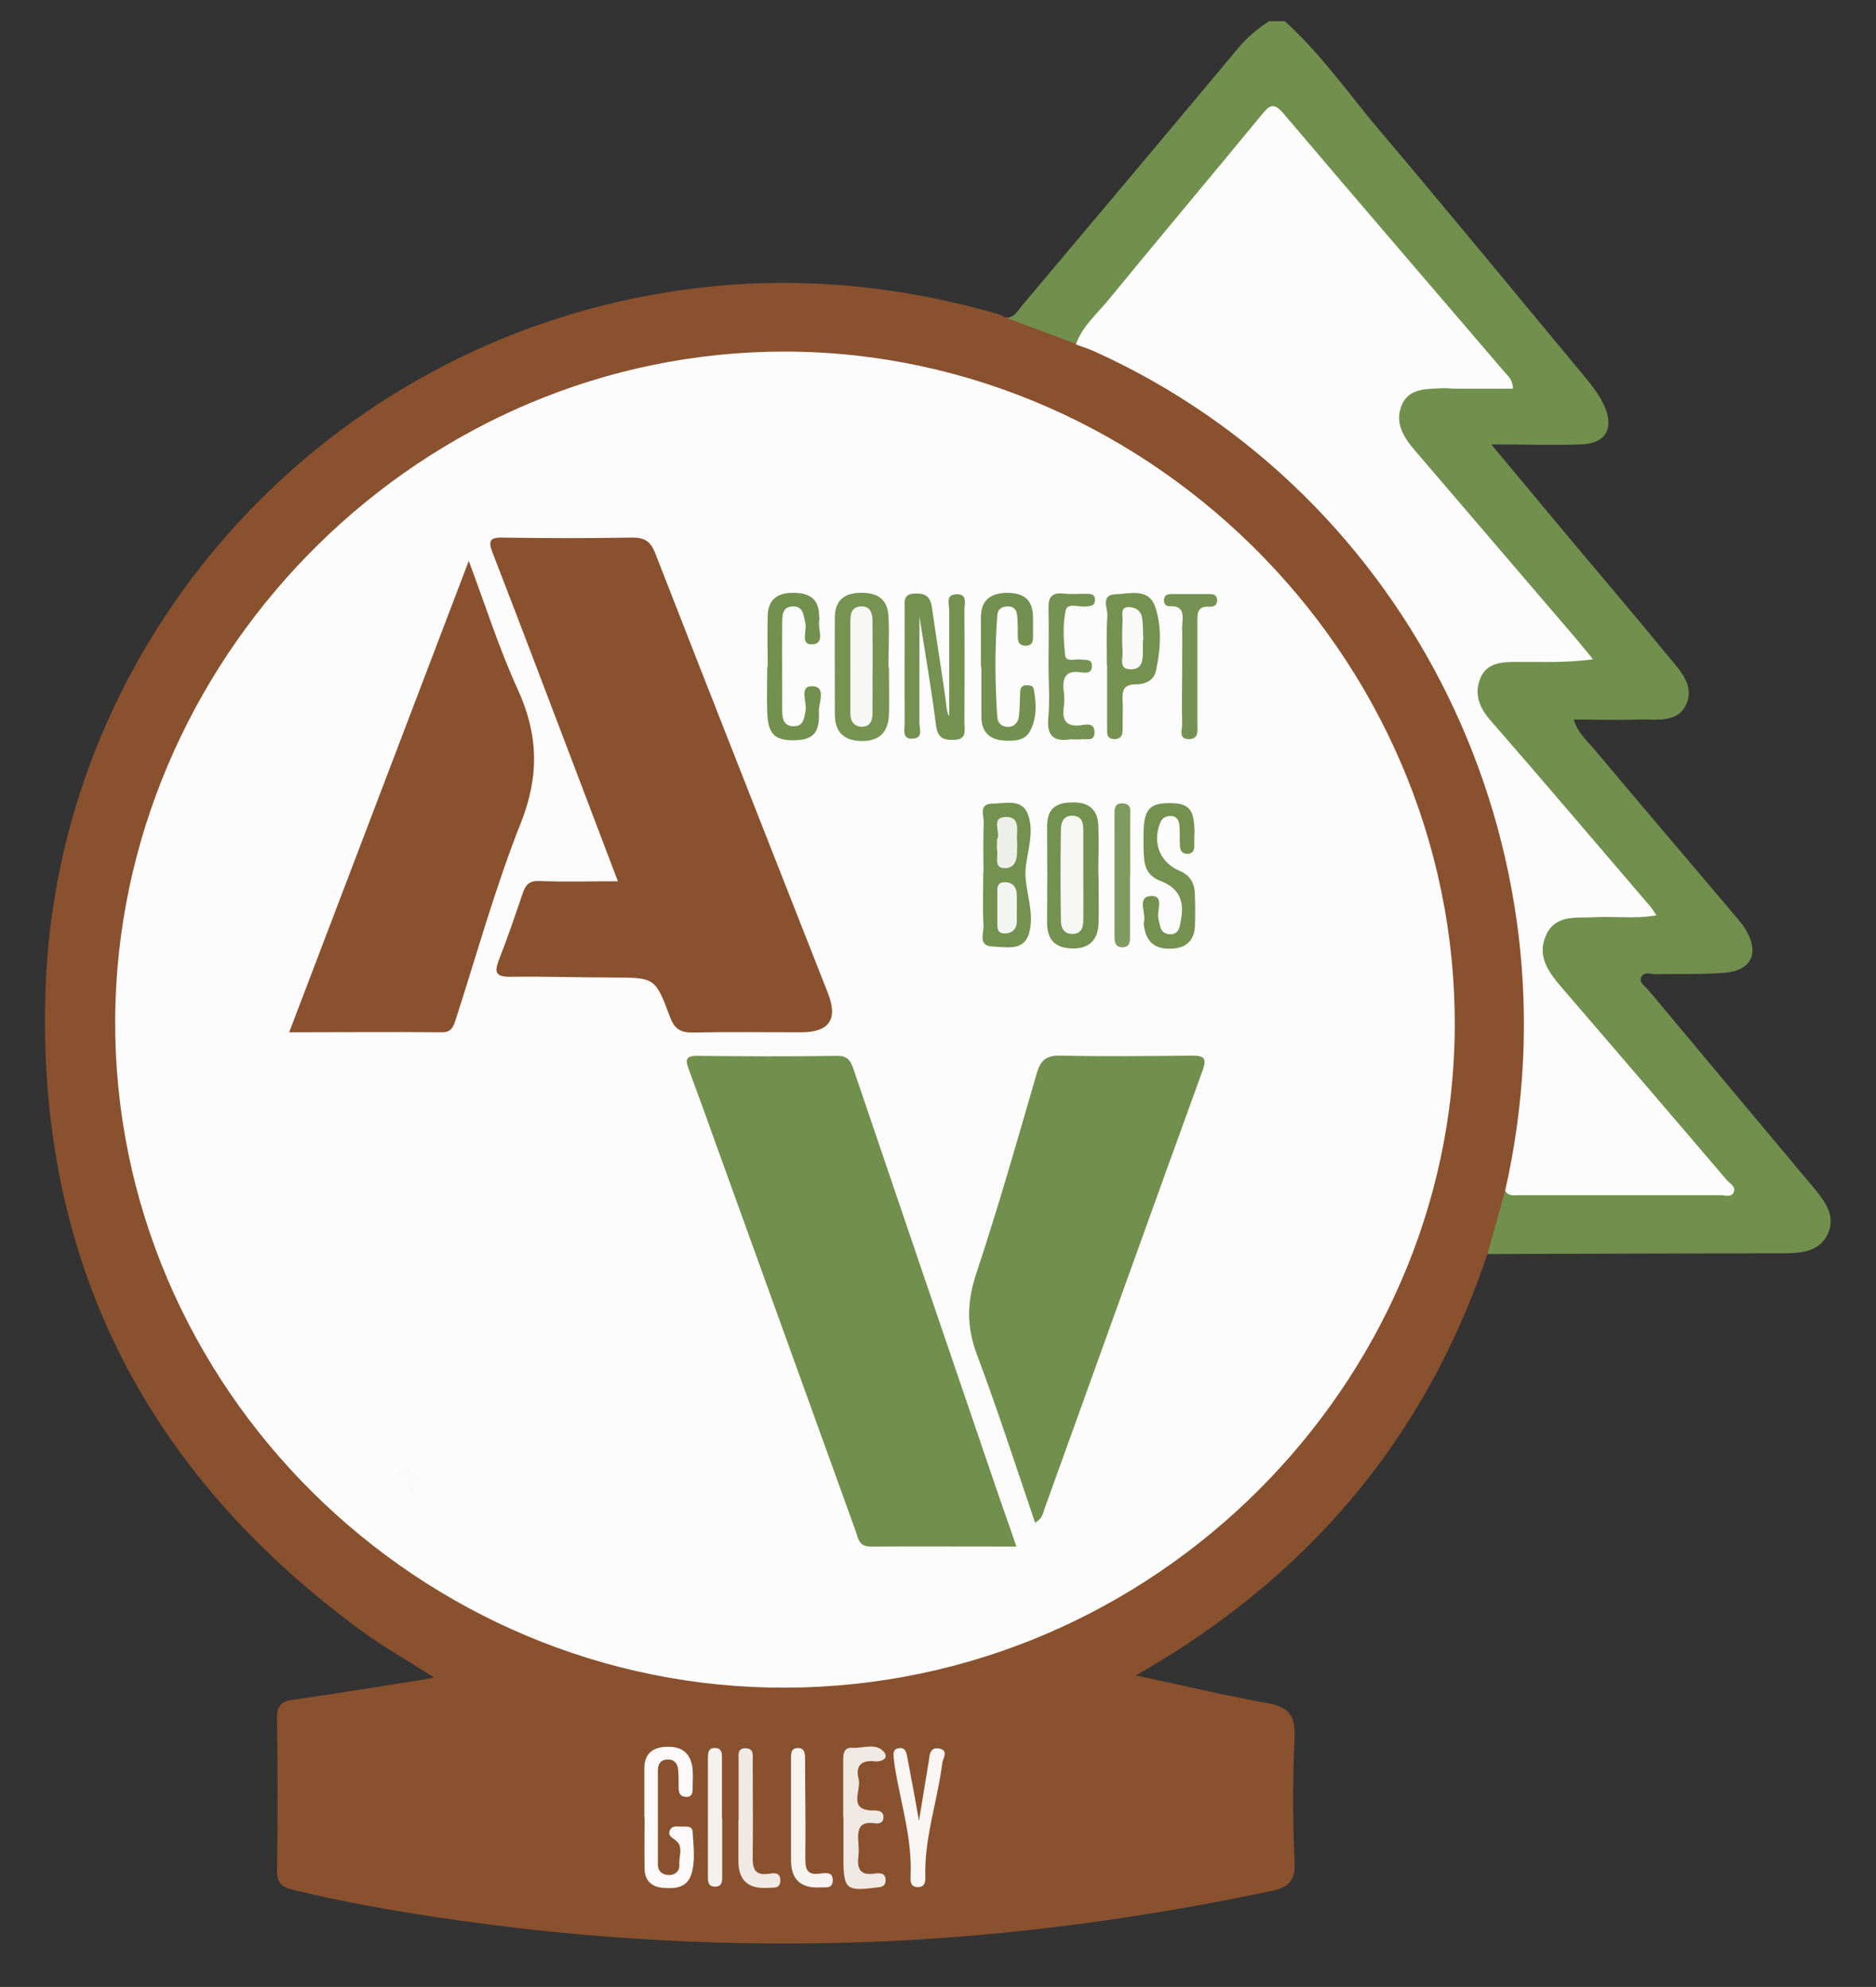 <?xml version="1.0" encoding="UTF-8"?><svg id="a" xmlns="http://www.w3.org/2000/svg" viewBox="0 0 78.76 83.42"><rect x="0" y="0" width="78.76" height="83.42" fill="#333333" stroke="none"/><defs><style>.b{fill:#efe8e3;}.c{fill:#759252;}.d{fill:#fbf9f9;}.e{fill:#f0e9e4;}.f{fill:#f6f3f0;}.g{fill:#edf0e8;}.h{fill:#749150;}.i{fill:#fbfafa;}.j{fill:#f5f1ee;}.k{fill:#718f4d;}.l{fill:#f6f7f4;}.m{fill:#8a512e;}.n{fill:#769352;}.o{fill:#f7f8f5;}.p{fill:#f3f5f0;}.q{fill:#72904e;}.r{fill:#f8f5f3;}.s{fill:#819a5f;}.t{fill:#72904f;}.u{fill:#73914f;}.v{fill:#f9faf8;}.w{fill:#fcfcfc;}</style></defs><path class="k" d="M42.2,13.34c.37,.03,.52-.28,.7-.5,3.04-3.61,6.07-7.21,9.09-10.83,.38-.45,.81-.81,1.29-1.12h.66c1.52,1.37,2.68,3.05,3.99,4.6,2.84,3.35,5.62,6.74,8.43,10.12,.37,.45,.75,.89,.99,1.42,.43,.96,.07,1.6-.99,1.63-1.18,.04-2.36,0-3.75,0,1.08,1.29,2.04,2.45,3,3.6,1.47,1.76,2.96,3.5,4.41,5.27,.48,.59,1.15,1.23,.77,2.05-.37,.8-1.28,.61-2,.63-.88,.03-1.77,0-2.72,0,.18,.59,.61,.94,.94,1.34,1.97,2.35,3.96,4.68,5.94,7.02,.12,.15,.25,.3,.34,.46,.58,.97,.26,1.71-.87,1.81-.96,.08-1.93,.04-2.9,.06-.21,0-.49-.12-.61,.11-.12,.24,.15,.39,.28,.54,2.26,2.71,4.53,5.42,6.8,8.13,.52,.62,1.14,1.3,.74,2.14-.4,.83-1.3,.8-2.12,.8-4.06,0-8.12,.02-12.18,.03-.1-.07-.17-.17-.14-.27,.27-.82,.33-1.7,.79-2.45,2.76-.04,5.52,0,8.28-.02,.3,0,.61,.06,.96-.1-.18-.44-.52-.76-.81-1.1-2.08-2.4-4.12-4.83-6.2-7.23-.2-.23-.38-.48-.52-.75-.62-1.21-.07-2.25,1.28-2.4,.66-.07,1.33-.01,1.99-.03,.3,0,.61,.07,.96-.1-.55-.91-1.3-1.63-1.97-2.41-1.56-1.86-3.18-3.68-4.73-5.55-.5-.6-.62-1.24-.31-1.92,.29-.63,.91-.76,1.54-.78,.91-.03,1.82,.01,2.73-.02,.07-.34-.19-.46-.34-.63-2.16-2.47-4.24-5.02-6.42-7.48-.27-.31-.52-.65-.71-1.02-.62-1.2-.1-2.17,1.26-2.27,.96-.07,1.93,.03,2.89-.06,.14-.33-.1-.49-.25-.66-2.1-2.42-4.15-4.88-6.25-7.3-.83-.96-1.7-1.89-2.48-2.89-.37-.48-.63-.49-1.03-.02-1.86,2.19-3.62,4.46-5.51,6.63-.78,.89-1.45,1.88-2.29,2.72-1.09-.13-2.1-.47-2.95-1.2Z"/><path class="m" d="M63.19,49.99c-.25,.89-.5,1.79-.75,2.68-2.62,7.78-7.59,13.6-14.75,17.67,1.9,.41,3.71,.84,5.55,1.17,.88,.16,1.15,.54,1.11,1.43-.08,1.74-.08,3.48,0,5.22,.04,.82-.26,1.09-1.01,1.24-5.38,1.13-10.81,1.87-16.31,2.11-6.25,.27-12.47-.08-18.65-1.01-2.04-.31-4.08-.67-6.09-1.16-.5-.12-.66-.31-.66-.82,.03-2.13,.03-4.26,0-6.38,0-.54,.18-.71,.69-.78,1.77-.25,3.54-.54,5.31-.82,.15-.02,.31-.06,.59-.11-1.13-.73-2.18-1.32-3.14-2.03C6.04,61.74,1.53,52.81,1.91,41.56c.47-14.07,10.73-26.17,24.78-29.05,5.13-1.05,10.21-.77,15.22,.68,.1,.03,.2,.09,.3,.14,.99,.37,1.98,.74,2.97,1.11,.41-.2,.76,.02,1.1,.18,6.09,3.01,10.88,7.36,14.14,13.39,1.75,3.23,2.91,6.62,3.44,10.23,.53,3.6,.46,7.2-.22,10.78-.07,.34-.08,.72-.43,.95Z"/><path class="w" d="M63.19,49.99c3.29-14.43-3.96-29.23-17.25-35.24-.25-.11-.51-.19-.77-.29,.27-.78,.91-1.3,1.4-1.91,2.12-2.59,4.27-5.14,6.39-7.72,.3-.36,.48-.59,.92-.07,3.07,3.62,6.17,7.22,9.26,10.83,.15,.18,.37,.33,.38,.73-.82,0-1.61,0-2.39,0-.19,0-.39-.03-.58-.02-.66,.04-1.41-.02-1.71,.73-.29,.72,.09,1.34,.56,1.88,2.28,2.66,4.56,5.33,6.84,7.99,.19,.23,.38,.46,.64,.78-1.14,.16-2.17,.1-3.2,.11-.63,0-1.28,.03-1.54,.71-.25,.64-.04,1.2,.43,1.74,2.25,2.58,4.46,5.19,6.69,7.79,.09,.1,.16,.22,.28,.4-.91,.16-1.75,.03-2.59,.08-.76,.04-1.64-.13-2.04,.75-.41,.89,.12,1.58,.68,2.23,2.31,2.68,4.61,5.36,6.9,8.05,.13,.15,.41,.28,.29,.53-.1,.21-.35,.11-.53,.11-2.82,0-5.64,0-8.45,0-.21,0-.45,.06-.6-.17Z"/><path class="w" d="M33,14.76c15.55,.05,28.58,13.29,28.06,29.14-.49,14.79-13.16,27.27-28.75,26.95-15.31-.32-27.96-13.21-27.46-28.8,.48-14.8,12.87-27.31,28.15-27.29Z"/><path class="m" d="M25.94,37c-1.2-3.17-2.38-6.26-3.55-9.34-.57-1.49-1.14-2.99-1.72-4.48-.17-.45-.12-.62,.42-.61,1.82,.03,3.64,.03,5.47,0,.53,0,.76,.18,.95,.66,2.4,6.16,4.83,12.31,7.25,18.47q.64,1.63-1.1,1.64c-1.52,0-3.04-.02-4.56,.01-.52,.01-.78-.14-.97-.65-.62-1.67-.65-1.65-2.39-1.66-1.44,0-2.87-.05-4.31-.03-.62,0-.69-.18-.48-.72,.36-.92,.68-1.86,1-2.8,.12-.36,.29-.52,.71-.5,1.05,.04,2.09,.01,3.26,.01Z"/><path class="k" d="M42.66,64.93c-2.1,0-4.11-.01-6.12,0-.48,0-.51-.34-.61-.63-1.91-5.29-3.82-10.58-5.73-15.87-.42-1.17-.84-2.34-1.27-3.5-.13-.36-.22-.61,.35-.6,1.96,.02,3.92,.03,5.88,0,.5,0,.58,.29,.7,.64,1.96,5.77,3.92,11.54,5.89,17.3,.29,.86,.6,1.71,.92,2.66Z"/><path class="m" d="M19.68,23.55c.73,1.95,1.29,3.72,2.05,5.38,.87,1.89,.92,3.64,.14,5.61-1.07,2.69-1.84,5.49-2.73,8.24-.1,.29-.16,.56-.58,.56-2.1-.02-4.19,0-6.42,0,2.51-6.58,4.98-13.08,7.54-19.79Z"/><path class="k" d="M43.46,63.94c-.82-2.41-1.58-4.76-2.45-7.08-.43-1.15-.42-2.17-.04-3.34,.93-2.8,1.74-5.64,2.56-8.47,.16-.55,.41-.74,.98-.73,1.85,.04,3.7,.02,5.55,0,.51,0,.61,.13,.43,.62-2.23,6.14-4.43,12.29-6.65,18.44-.06,.18-.08,.38-.39,.55Z"/><path class="h" d="M38.6,25.8c0,1.63,0,3.09,0,4.55,0,.26,.16,.62-.25,.66-.5,.05-.37-.38-.37-.65-.01-1.6,0-3.21,0-4.81,0-.29-.07-.61,.41-.63,.43-.02,.66,.1,.73,.55,.18,1.26,.38,2.51,.56,3.76,.05,.33,.05,.66,.17,.84,0-1.42,0-2.95,0-4.47,0-.24-.16-.62,.28-.65,.52-.03,.35,.4,.36,.66,.01,1.58,.01,3.15,0,4.73,0,.31,.12,.7-.42,.72-.44,.02-.7-.06-.77-.59-.19-1.5-.45-2.99-.71-4.65Z"/><path class="n" d="M37.32,28.02c0,.66,.02,1.33,0,1.99-.03,.72-.39,1.11-1.15,1.1-.75-.01-1.12-.38-1.12-1.12,0-1.35-.01-2.71,0-4.06,0-.64,.31-1.01,1.01-1.04,.73-.03,1.2,.22,1.24,.98,.04,.72,0,1.43,0,2.15h.01Z"/><path class="u" d="M46.12,36.72c0,.69,.02,1.38,0,2.06-.03,.68-.39,1.06-1.11,1.04-.71-.02-1.05-.36-1.05-1.08,.01-1.35,.01-2.69,0-4.04,0-.69,.31-.99,1-1.01,.71-.03,1.12,.26,1.15,.96,.03,.69,0,1.38,0,2.06Z"/><path class="u" d="M41.29,36.62c0-.69-.02-1.38,.01-2.06,.02-.3-.24-.81,.36-.82,.55,0,1.27-.24,1.51,.49,.29,.84-.14,1.74-.12,2.51,.03,.79,.4,1.65,.14,2.48-.23,.72-.94,.54-1.5,.52-.65-.02-.38-.56-.4-.88-.04-.74-.01-1.49-.01-2.23Z"/><path class="h" d="M50.14,35.02c0,.17,0,.33,0,.5,0,.18-.07,.32-.28,.33-.2,0-.31-.12-.32-.3-.02-.27,0-.55-.02-.83-.01-.23-.08-.45-.36-.46-.25-.01-.4,.11-.48,.36-.29,.83,.04,1.6,.86,1.95,.4,.17,.6,.48,.62,.9,.02,.44,.02,.88,.01,1.32,0,.67-.34,1.02-1.01,1.04-.71,.03-1.07-.33-1.14-1.02,0-.03,0-.06,0-.08,.12-.38-.31-1.06,.28-1.11,.62-.05,.24,.63,.34,.98,.07,.27,.06,.57,.42,.62,.44,.05,.47-.31,.52-.6,.16-.83-.11-1.35-.87-1.64-.42-.16-.62-.45-.67-.86-.04-.35-.03-.72-.03-1.07,0-1.06,.24-1.34,1.11-1.33,.82,0,1.03,.27,1.03,1.31Z"/><path class="t" d="M41.18,28c0-.69,0-1.38,0-2.07,0-.71,.38-1.03,1.09-1.04,.72,0,1.09,.29,1.1,1.02,0,.28,0,.55,0,.83,0,.22-.05,.37-.32,.37-.26,0-.32-.17-.32-.38,0-.28,0-.55-.02-.83-.02-.23-.08-.43-.38-.44-.27,0-.44,.11-.46,.36-.11,1.43-.1,2.86,0,4.29,.02,.25,.18,.4,.44,.41,.26,0,.42-.17,.46-.4,.05-.35,.04-.71,.06-1.07,0-.14,.06-.27,.23-.28,.14,0,.31,0,.34,.16,.11,.6,.14,1.22-.16,1.77-.23,.42-.68,.41-1.1,.39-.63-.04-.94-.39-.94-1.02,0-.69,0-1.38,0-2.07Z"/><path class="h" d="M46.47,27.92c0-.69-.03-1.38,.02-2.07,.02-.32-.3-.88,.35-.9,.59-.02,1.38-.28,1.66,.53,.29,.87,.22,1.8,.03,2.69-.09,.41-.47,.56-.83,.56-.51,0-.6,.24-.57,.67,.02,.36,0,.72,0,1.08,0,.24,.04,.54-.33,.55-.39,.01-.31-.31-.32-.54,0-.85,0-1.71,0-2.56Z"/><path class="q" d="M32.23,28c0-.72-.02-1.44,0-2.16,.02-.68,.42-.96,1.09-.95,.67,0,1.06,.26,1.07,.96,0,.06,.02,.11,.01,.16-.1,.36,.27,.99-.27,1.04-.57,.05-.23-.58-.32-.9-.08-.32-.08-.71-.54-.69-.43,.02-.43,.38-.43,.68-.01,1.24,0,2.49,0,3.73,0,.33,.09,.63,.49,.62,.4,0,.43-.32,.49-.64,.07-.36-.28-1.04,.26-1.04,.64,0,.28,.7,.3,1.07,.04,.91-.25,1.19-1.07,1.2-.8,0-1.07-.27-1.1-1.19-.02-.63,0-1.27,0-1.91h0Z"/><path class="c" d="M44.02,27.91c0-.77,.02-1.55,0-2.32-.02-.48,.1-.73,.64-.67,.33,.04,.66,0,.99,.01,.17,0,.33,.03,.32,.27-.01,.23-.17,.24-.34,.26-.31,.05-.82-.18-.89,.17-.13,.61-.09,1.26-.02,1.89,.03,.29,.42,.14,.65,.17,.2,.03,.49-.05,.47,.3-.01,.28-.26,.27-.44,.24-.67-.11-.81,.23-.74,.8,.03,.22,.03,.44,0,.66-.07,.55,.09,.83,.71,.76,.21-.03,.56-.12,.58,.26,.03,.46-.36,.29-.6,.33-.14,.02-.28-.01-.41,0-.71,.11-1-.15-.93-.9,.07-.74,.01-1.49,.01-2.23Z"/><path class="c" d="M49.63,28.17c0-.61,.01-1.22,0-1.82,0-.4,.19-.94-.56-.9-.15,0-.22-.14-.2-.3,.03-.18,.16-.2,.3-.21,.52,0,1.05,0,1.57,0,.16,0,.34,0,.36,.24,.01,.21-.12,.3-.31,.29-.57-.04-.52,.34-.52,.71,0,1.41,0,2.82,0,4.23,0,.26,.07,.61-.34,.62-.47,.01-.3-.38-.3-.61-.02-.75,0-1.49,0-2.24Z"/><path class="s" d="M47.44,36.77c0,.83,0,1.65,0,2.48,0,.24,.03,.54-.35,.52-.3-.02-.3-.27-.3-.49,0-1.68,0-3.36,0-5.04,0-.25-.03-.53,.36-.51,.39,.03,.29,.34,.3,.56,0,.83,0,1.65,0,2.48Z"/><path class="i" d="M16.98,61.57c.62,.32,.65,.42,.34,1.16-.5-.04,.13-1.02-.67-.8l.33-.36Z"/><path class="o" d="M35.7,27.95c0-.61,0-1.21,0-1.82,0-.31,.02-.64,.43-.67,.42-.03,.5,.31,.5,.62,.01,1.29,0,2.59,0,3.88,0,.3-.11,.57-.47,.55-.33-.02-.46-.25-.46-.57,0-.66,0-1.32,0-1.98Z"/><path class="l" d="M45.48,36.84c0,.61,.01,1.21,0,1.82,0,.29-.1,.56-.47,.55-.36,0-.47-.28-.47-.57-.02-1.27-.02-2.54,0-3.8,0-.31,.11-.63,.53-.59,.37,.03,.41,.32,.41,.61,0,.66,0,1.32,0,1.98h0Z"/><path class="p" d="M42.69,38.14c0,.19,0,.38,0,.57-.02,.33-.23,.49-.54,.48-.32-.02-.27-.28-.28-.49,0-.38,0-.76,0-1.14,0-.23-.05-.53,.33-.52,.33,.01,.48,.21,.49,.53,0,.19,0,.38,0,.57Z"/><path class="g" d="M41.87,35.22c.15-.26-.3-.91,.36-.92,.65-.01,.43,.62,.47,1.02,.01,.11,0,.22,0,.33,.01,.38-.05,.79-.5,.8-.51,0-.28-.47-.34-.76-.02-.13,0-.27,0-.47Z"/><path class="v" d="M47.98,26.88c0,.16,0,.33,0,.49,0,.35-.02,.71-.47,.73-.56,.02-.37-.43-.38-.72-.03-.47-.02-.93,0-1.4,0-.2-.09-.49,.26-.49,.27,0,.5,.14,.55,.41,.06,.32,.04,.65,.06,.98h-.01Z"/><path class="d" d="M27.05,76.3c0-.69,0-1.38,0-2.07,.01-.56,.3-.85,.87-.89,.61-.04,1.03,.18,1.14,.81,.05,.3,.02,.61,.02,.91,0,.21-.02,.4-.3,.38-.26-.02-.29-.21-.29-.42,0-.25,0-.5-.02-.74-.03-.24-.17-.42-.44-.41-.26,0-.41,.17-.41,.43,0,1.33,0,2.65,0,3.98,0,.3,.21,.45,.49,.44,.25,0,.43-.18,.41-.43-.03-.36,.21-.79-.2-1.06-.15-.1-.28-.19-.2-.38,.1-.23,.33-.16,.51-.16,.18,0,.44-.05,.45,.23,.03,.6,.13,1.23-.07,1.81-.19,.54-.69,.57-1.18,.53-.48-.04-.76-.31-.77-.8-.01-.72,0-1.44,0-2.15h0Z"/><path class="b" d="M35.4,76.3c0-.8,0-1.6,0-2.4,0-.26,.02-.54,.37-.52,.45,.03,.99-.22,1.33,.16,.24,.27-.09,.44-.36,.41-.61-.07-.83,.21-.69,.75,.12,.47-.49,1.33,.64,1.31,.2,0,.41,.03,.4,.3,0,.22-.19,.27-.36,.24-.73-.11-.73,.35-.69,.86,.01,.16,.02,.33,0,.5-.07,.54,.06,.85,.69,.75,.21-.03,.47-.03,.45,.31-.02,.26-.23,.26-.42,.28-1.23,.16-1.35,.06-1.35-1.21,0-.58,0-1.16,0-1.74Z"/><path class="r" d="M38.58,76.45c.14-.83,.27-1.66,.41-2.49,.04-.27,.04-.62,.44-.55,.41,.08,.16,.4,.13,.61-.2,1.61-.77,3.16-.71,4.81,0,.21-.04,.39-.3,.4-.33,0-.33-.23-.32-.46,.07-1.57-.41-3.05-.66-4.57-.02-.14-.04-.27-.05-.41-.01-.16-.04-.34,.19-.39,.25-.05,.33,.1,.37,.32,.17,.89,.34,1.79,.5,2.73Z"/><path class="f" d="M33.21,76.28c0-.8,0-1.6,0-2.4,0-.22-.03-.49,.29-.49,.31,0,.3,.27,.3,.49,0,1.35,.03,2.7,.01,4.05,0,.48,0,.82,.63,.73,.23-.03,.55-.08,.52,.32-.02,.32-.3,.25-.51,.26q-1.24,.08-1.24-1.14c0-.61,0-1.21,0-1.82Z"/><path class="e" d="M31.01,76.4c0-.83,0-1.65,0-2.48,0-.23-.07-.55,.33-.52,.32,.03,.26,.31,.26,.51,0,1.35,.02,2.7,0,4.05-.01,.51,.1,.79,.67,.71,.19-.03,.48-.09,.49,.26,.01,.39-.29,.31-.53,.33q-1.23,.08-1.23-1.12c0-.58,0-1.16,0-1.73Z"/><path class="j" d="M30.32,76.33c0,.8,0,1.6,0,2.4,0,.22,.02,.48-.3,.48-.32,0-.3-.26-.3-.48,0-1.63,0-3.26,0-4.89,0-.23,0-.48,.33-.45,.27,.02,.26,.25,.26,.44,0,.83,0,1.66,0,2.49h0Z"/></svg>